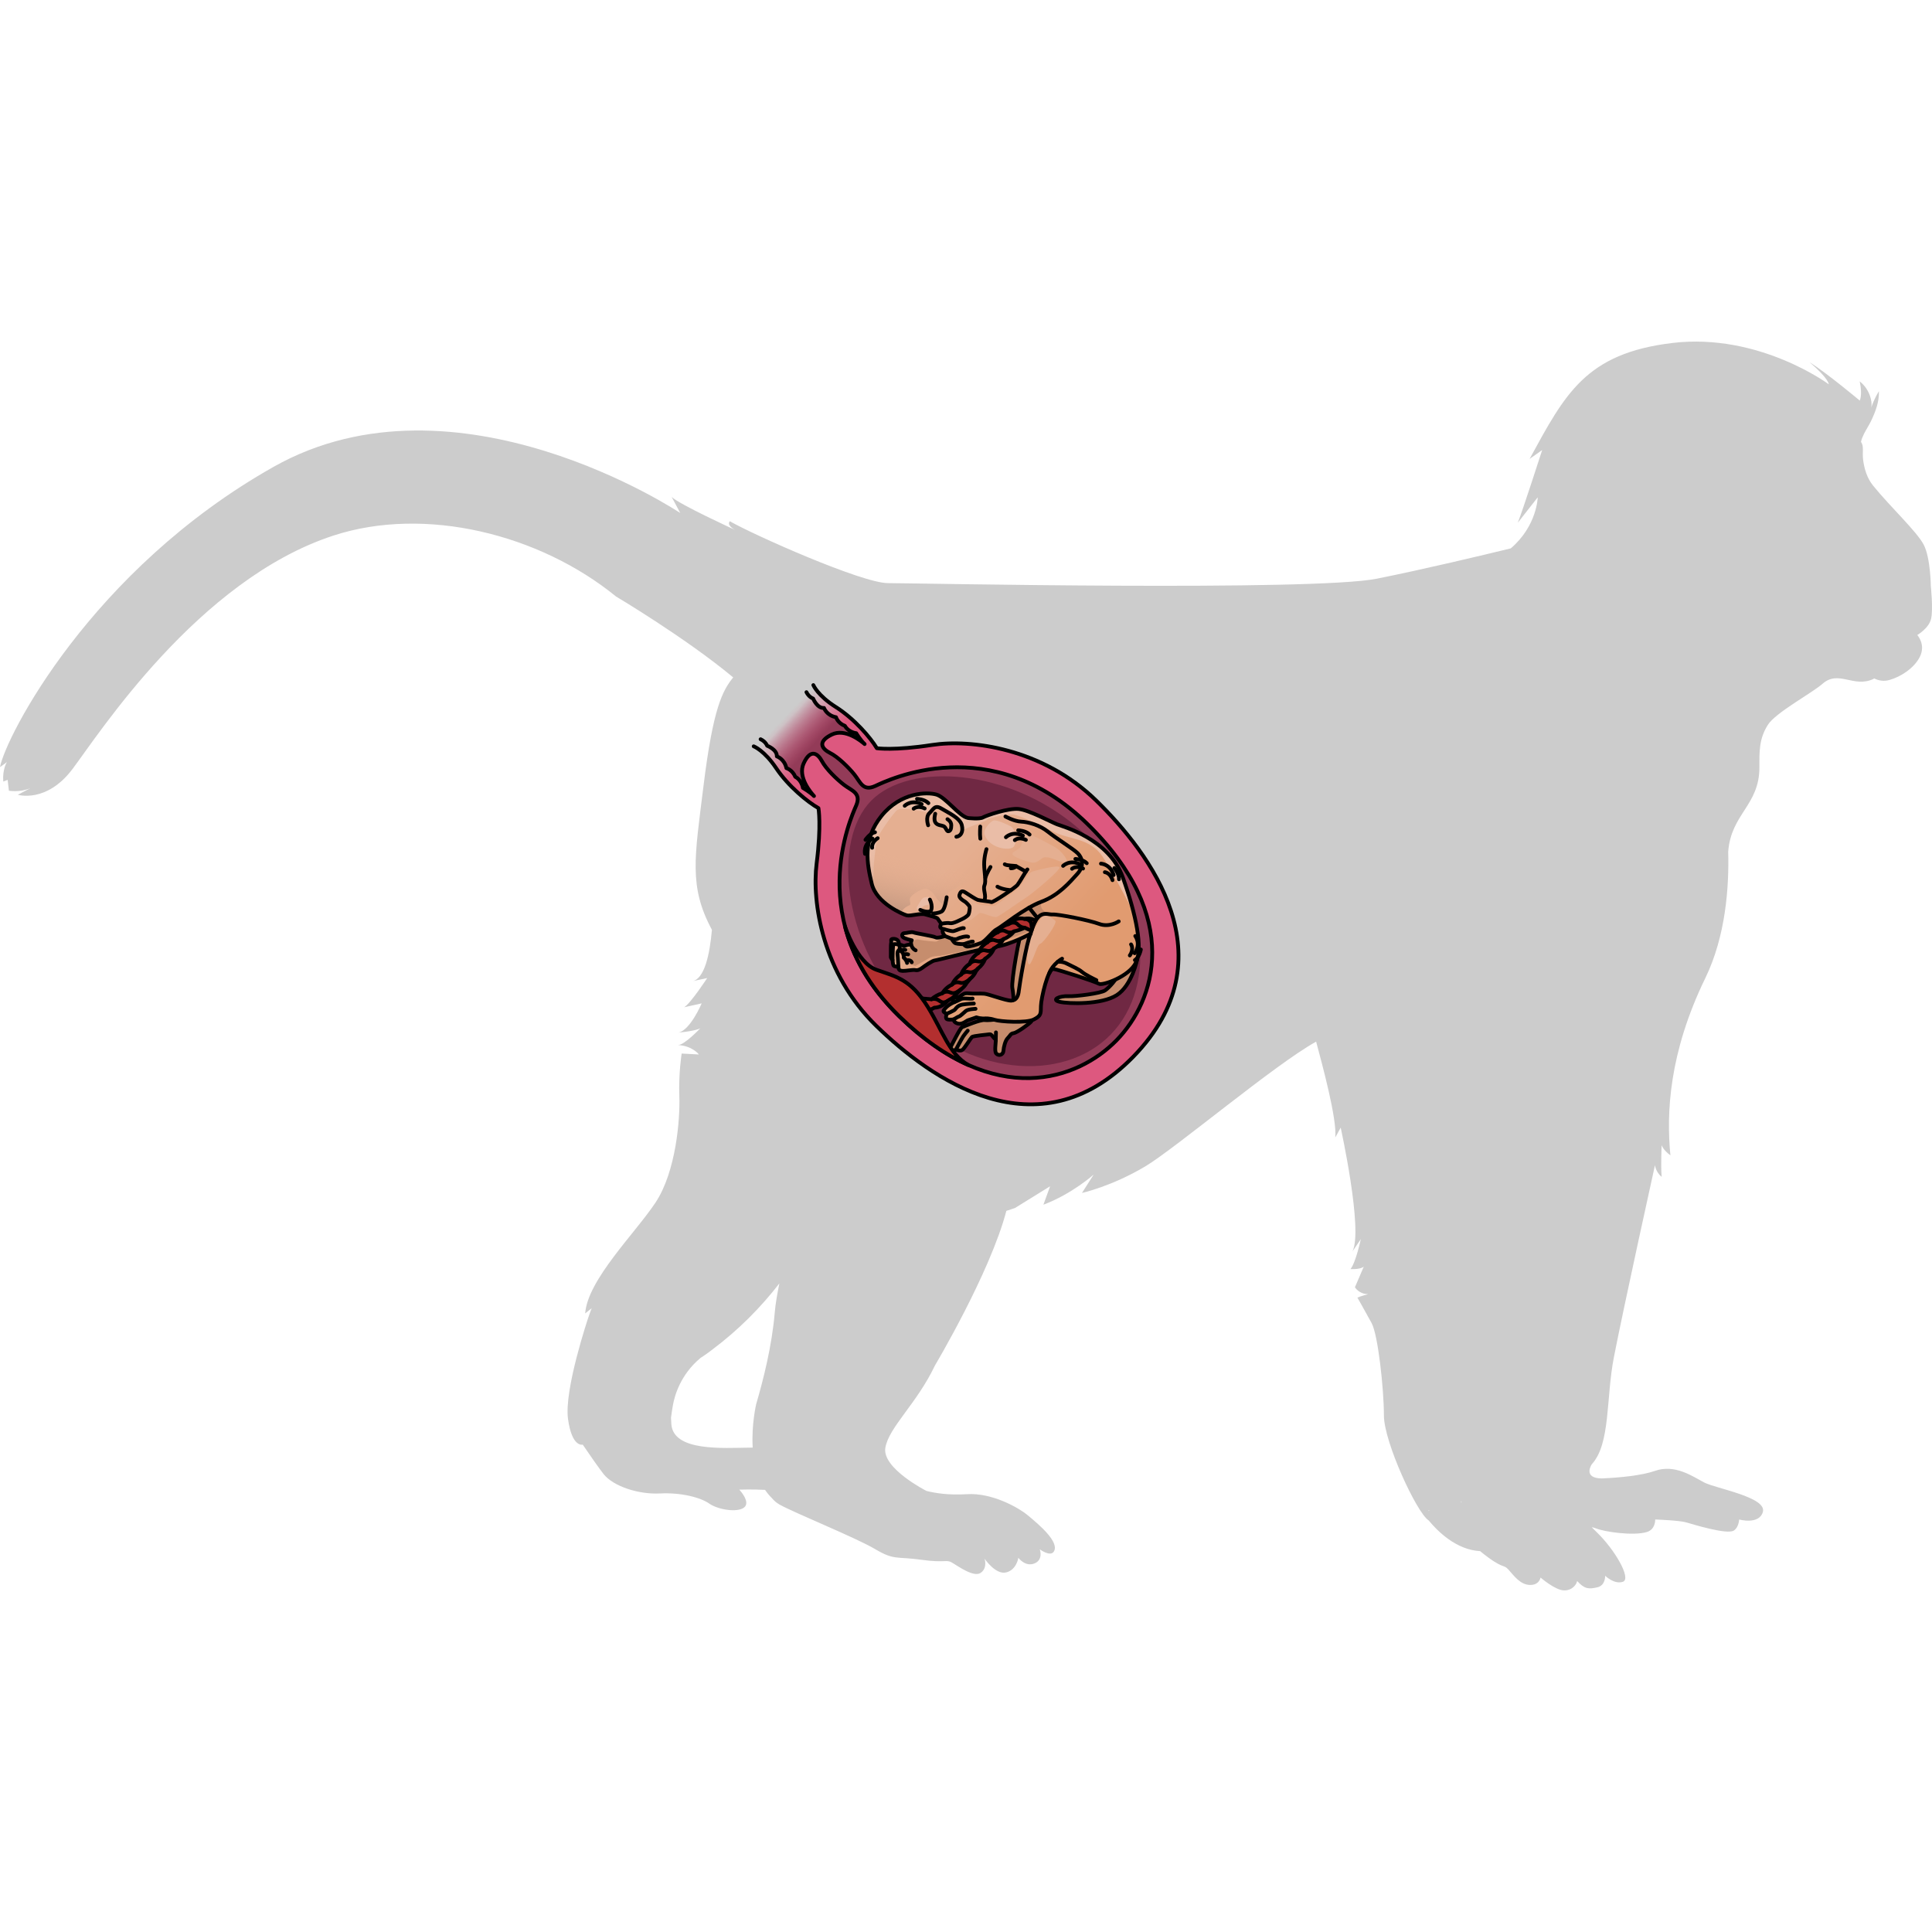 <?xml version="1.0" encoding="utf-8"?>
<!-- Created by: Science Figures, www.sciencefigures.org, Generator: Science Figures Editor -->
<svg version="1.1" id="Camada_1" xmlns="http://www.w3.org/2000/svg" xmlns:xlink="http://www.w3.org/1999/xlink" 
	 width="800px" height="800px" viewBox="0 0 509.872 329.573" enable-background="new 0 0 509.872 329.573"
	 xml:space="preserve">
<path id="changecolor" fill="#CCCCCC" d="M509.563,64.543c0,0-0.069-7.405-1.857-10.897c-1.788-3.493-8.866-10.052-13.399-15.662
	c-1.559-1.928-2.334-4.443-2.626-6.878c-0.233-1.947,0.288-3.446-0.55-4.655c0.172-0.739,0.457-1.439,0.798-2.116
	c0.568-1.122,1.275-2.189,1.821-3.307c1.191-2.438,2.218-5.186,2.113-7.942c-1.754,2.866-2.22,5.205-1.988,4.036
	c0.234-1.169-0.349-4.482-3.079-6.625c0.78,3.703,0,5.066,0,5.066s-8.576-7.21-13.253-10.134c5.067,4.289,5.099,5.847,5.099,5.847
	S464.275-2.368,441.381,0.361c-22.892,2.729-28.347,13.448-37.702,30.598c3.313-2.338,3.313-2.338,3.313-2.338
	s-5.067,15.751-6.431,19.18c5.261-6.707,5.261-6.707,5.261-6.707s-0.169,7.551-7.115,13.477c-7.353,1.793-22.904,5.513-35.334,7.999
	c-16.893,3.378-122.153,1.172-129.035,1.172s-35.516-12.755-41.726-16.327c-0.966,1.093,1.392,2.296,1.392,2.296
	s-14.927-6.849-16.745-8.715c2.266,4.24,2.266,4.24,2.266,4.24S120.499,5.822,72.204,33.051C23.911,60.28,1.474,104.365,0,112.287
	c0.568-0.356,1.832-1.323,1.832-1.323s-1.22,1.82-0.973,5.134c1.16-0.431,1.16-0.431,1.16-0.431l0.33,2.865
	c0,0,2.887,0.514,5.7-0.688c-3.344,1.75-3.344,1.75-3.344,1.75s7.537,2.318,14.402-6.757c6.865-9.076,33.068-49.97,68.909-61.651
	c24.152-7.871,54.335-0.399,74.562,16.089c0,0,18.365,10.904,30.92,21.352c-2.852,3.499-5.315,8.199-7.815,28.449
	c-2.363,19.14-3.949,26.697,2.198,38.164c-0.552,6.341-1.935,13.111-5.312,13.599c4.07-0.877,4.07-0.877,4.07-0.877
	s-4.386,6.709-6.085,7.715c4.626-1.03,4.626-1.03,4.626-1.03s-2.938,6.972-6.084,7.716c4.779-0.473,5.729-1.153,5.729-1.153
	s-4.268,4.523-5.907,4.435c3.828,0.207,5.532,2.492,5.532,2.492l-4.557-0.246c0,0-0.833,5.256-0.611,11.301
	c0.223,6.045-0.891,19.881-6.267,27.998c-5.376,8.119-17.92,20.363-18.586,29.285l1.72-1.371c0,0-0.451,1.092-0.945,2.623
	c0,0-6.353,18.868-5.307,26.561c1.047,7.692,3.89,6.814,3.891,6.813c1.979,2.908,4.279,6.224,5.529,7.8
	c2.488,3.135,9.055,5.377,14.814,5.088s10.827,1.1,13.057,2.678c2.229,1.578,7.412,2.458,9.205,1.012
	c1.793-1.445-1.289-4.699-1.289-4.699s3.527-0.121,6.807,0.065c0.515,0.769,1.108,1.489,1.78,2.152
	c0.565,0.69,1.259,1.288,2.092,1.752c3.978,2.217,20.133,8.727,25.184,11.734c5.053,3.008,5.7,1.896,12.13,2.799
	c6.429,0.902,6.58-0.158,8.142,0.749c1.561,0.907,5.72,3.985,7.578,2.708c1.857-1.275,1.021-3.729,1.021-3.729
	s2.912,4.301,5.688,3.619c2.773-0.68,3.228-3.865,3.228-3.865s1.787,2.461,4.227,1.502c2.442-0.959,1.429-3.734,1.429-3.734
	s2.84,2.119,3.745,0.526c1.438-2.532-4.004-7.077-6.802-9.415c-2.799-2.338-9.75-6.049-16.063-5.666
	c-4.933,0.298-8.357-0.254-10.769-0.847c-0.003-0.001-11.762-5.96-10.872-11.374c0.891-5.415,8.323-11.68,13.097-21.759
	c0,0,14.57-24.464,18.841-40.794c0.684-0.202,1.954-0.64,1.954-0.64l0.339-0.123l9.252-5.724l-1.77,4.866
	c7.617-2.863,13.272-7.963,13.272-7.963l-3.097,4.866c0,0,7.963-1.77,16.811-7.078c7.889-4.733,34.352-27.033,44.991-32.853
	c1.712,6.396,5.527,20.448,5.054,25.278c1.426-2.593,1.426-2.593,1.426-2.593s5.963,27.094,3.111,32.668
	c2.204-3.241,2.204-3.241,2.204-3.241s-1.297,6.093-2.723,7.907c2.723,0.13,3.5-0.648,3.5-0.648l-2.333,5.445
	c0,0,1.037,1.814,3.5,1.814c-1.944,0.519-2.853,0.908-2.853,0.908s2.074,3.629,3.76,6.74s3.24,17.371,3.24,24.371
	s8.692,25.746,11.804,27.69v-0.001c2.372,2.884,7.29,7.779,13.58,8.116c6.225,5.065,6.045,3.264,7.488,4.879
	c1.444,1.616,3.083,3.956,5.614,4.044c2.532,0.09,2.852-1.943,2.852-1.943s3.805,3.281,6.104,3.381
	c2.3,0.099,3.423-1.654,3.553-2.482c1.976,2.162,3.053,2.176,5.292,1.68c2.238-0.498,2.101-3.065,2.101-3.065
	s2.404,2.384,4.689,1.585s-2.072-8.426-6.966-13.129c-0.44-0.423-0.853-0.835-1.256-1.242c0.326,0.033,0.642,0.108,0.947,0.235
	c2.431,1.013,10.113,2.065,13.59,1.013c2.32-0.703,2.208-3.307,2.208-3.307s6.3,0.219,8.178,0.762
	c1.878,0.545,10.717,3.279,12.54,2.17c1.336-0.812,1.433-2.932,1.433-2.932s5.197,1.463,6.246-1.943
	c1.219-3.957-12.403-6.213-15.497-7.838c-3.094-1.625-7.705-4.912-13.008-3.037c-3.37,1.191-9.189,1.776-13.98,1.98
	c-5.15-0.039-2.66-3.733-2.66-3.733c4.987-5.403,3.734-17.456,5.836-28.236c2.661-13.648,10.85-50.724,10.85-50.724
	s0.136,1.764,1.764,3.119c-0.271-2.984,0-8.408,0-8.408s0.272,1.221,2.306,2.712c-1.085-11.122-0.407-26.989,9.223-46.79
	c5.385-11.073,6.282-24.05,6.028-33.343h0.001c0.765-10.028,8.261-12.227,8.235-22.286c-0.01-4.208-0.1-7.512,2.246-11.202
	c2.058-3.24,11.534-8.302,14.409-10.821c4.27-3.738,8.18,1.164,13.411-1.26c0.086-0.04,0.159-0.092,0.222-0.154
	c1.201,0.574,2.488,0.841,4.02,0.414c3.058-0.851,6.503-3.151,7.99-6.026c1.724-3.329-0.638-5.841-0.638-5.841
	s3.101-1.783,3.66-4.322C510.203,70.578,509.563,64.543,509.563,64.543z M152.588,289.329L152.588,289.329
	c0.041,0.059,0.08,0.118,0.121,0.178L152.588,289.329z M197.848,291.895c-6.862,0.057-20.112,1.112-20.671-6.176
	c-0.038-0.491-0.068-1.082-0.094-1.74c0.155-1.136,0.331-2.324,0.512-3.328c0.457-2.533,2.002-8.028,7.272-12.424
	c0.749-0.488,1.508-1.008,2.285-1.577c0.25-0.185,0.491-0.372,0.738-0.558c0.026-0.016,0.049-0.032,0.075-0.047l-0.009-0.003
	c7.082-5.314,12.855-11.202,17.727-17.489c-0.585,2.851-1.027,5.47-1.198,7.497c-0.777,9.203-3.111,18.162-4.926,24.385
	c0,0-1.272,5.354-0.916,11.454C198.378,291.891,198.111,291.893,197.848,291.895z M385.459,306.227c0,0,0.165,0.007,0.432,0.016
	l-0.352,0.093L385.459,306.227z M377.253,308.537l-0.248,0.066c0.009-0.065,0.014-0.124,0.025-0.192
	C377.1,308.453,377.179,308.495,377.253,308.537z"/>
<g>
	<g>
		
			<linearGradient id="SVGID_1_" gradientUnits="userSpaceOnUse" x1="206.351" y1="230.121" x2="215.453" y2="221.497" gradientTransform="matrix(1 0 0 -1 0 329.89)">
			<stop  offset="0.003" style="stop-color:#DD587F;stop-opacity:0"/>
			<stop  offset="1" style="stop-color:#DD587F"/>
		</linearGradient>
		<path fill="url(#SVGID_1_)" d="M299.114,188.69c25.43-26.102,4.335-53.78-9.864-67.613s-33.117-16.189-43.254-14.629
			c-10.137,1.559-14.595,0.862-14.595,0.862c-1.631-2.749-5.978-7.813-10.802-10.856s-5.952-5.798-5.952-5.798l-7.869,8.077
			l-7.869,8.077c0,0,2.784,1.055,5.952,5.798c3.168,4.743,8.343,8.957,11.134,10.516c0,0,0.813,4.438-0.481,14.612
			s1.554,29.024,15.753,42.857C245.465,194.426,273.684,214.792,299.114,188.69z"/>
		<path fill="none" stroke="#000000" stroke-linecap="round" stroke-linejoin="round" stroke-miterlimit="10" d="M198.909,106.81
			c0,0,2.784,1.055,5.952,5.798c3.168,4.743,8.343,8.957,11.134,10.516c0,0,0.813,4.438-0.481,14.612s1.554,29.024,15.753,42.857
			c14.199,13.833,42.418,34.199,67.848,8.097s4.335-53.78-9.864-67.613s-33.117-16.189-43.254-14.629
			c-10.137,1.559-14.595,0.862-14.595,0.862c-1.631-2.749-5.978-7.813-10.802-10.856s-5.952-5.798-5.952-5.798"/>
		<g>
			
				<linearGradient id="SVGID_00000010270690414327623020000011938998386755292817_" gradientUnits="userSpaceOnUse" x1="205.756" y1="230.289" x2="213.9" y2="222.624" gradientTransform="matrix(1 0 0 -1 0 329.89)">
				<stop  offset="0.155" style="stop-color:#933B58;stop-opacity:0"/>
				<stop  offset="1" style="stop-color:#933B58"/>
			</linearGradient>
			<path fill="url(#SVGID_00000010270690414327623020000011938998386755292817_)" d="M225.944,122.455
				c-1.433,3.323-14.028,30.847,11.36,55.581s47.248,16.734,57.378,6.336s17.557-32.459-7.831-57.193s-52.574-11.425-55.858-9.906
				c-3.284,1.519-3.951-1.073-5.523-3.021c-1.572-1.948-4.349-4.653-6.401-5.681s-3.553-2.906,0.429-4.856
				c3.588-1.757,7.87,1.783,8.683,2.502c-1.096-1.007-2.22-2.867-2.22-2.867c-2.183-0.323-2.978-1.93-2.978-1.93
				c-1.908-0.748-2.35-2.289-2.35-2.289c-2.467-0.46-3.173-2.442-3.173-2.442c-1.803,0.141-2.867-2.471-2.867-2.471
				c-0.939-0.406-1.465-1.082-1.764-1.696l-6.051,6.211l-6.051,6.211c0.622,0.282,1.311,0.791,1.742,1.719
				c0,0,2.639,0.996,2.545,2.802c0,0,2,0.654,2.524,3.108c0,0,1.552,0.402,2.35,2.289c0,0,1.627,0.752,2.007,2.926
				c0,0,1.889,1.076,2.924,2.145c-0.739-0.794-4.39-4.983-2.727-8.615c1.846-4.031,3.763-2.58,4.844-0.555s3.858,4.73,5.846,6.251
				C224.768,118.533,227.377,119.132,225.944,122.455z"/>
		</g>
		<g>
			<path fill="none" stroke="#000000" stroke-linecap="round" stroke-linejoin="round" stroke-miterlimit="10" d="M200.727,104.943
				c0.622,0.282,1.311,0.791,1.742,1.719c0,0,2.639,0.996,2.545,2.802c0,0,2,0.654,2.524,3.108c0,0,1.552,0.402,2.35,2.289
				c0,0,1.627,0.752,2.007,2.926c0,0,1.889,1.076,2.924,2.145c-0.739-0.794-4.39-4.983-2.727-8.615
				c1.846-4.031,3.763-2.58,4.844-0.555s3.858,4.73,5.846,6.251c1.988,1.521,4.597,2.119,3.164,5.442s-14.028,30.847,11.36,55.581
				s47.248,16.734,57.378,6.336c10.13-10.398,17.557-32.459-7.831-57.193s-52.574-11.425-55.858-9.906
				c-3.284,1.519-3.951-1.073-5.523-3.021c-1.572-1.948-4.349-4.653-6.401-5.681s-3.553-2.906,0.429-4.856
				c3.588-1.757,7.87,1.783,8.683,2.502c-1.096-1.007-2.22-2.867-2.22-2.867c-2.183-0.323-2.978-1.93-2.978-1.93
				c-1.908-0.748-2.35-2.289-2.35-2.289c-2.467-0.46-3.173-2.442-3.173-2.442c-1.803,0.141-2.867-2.471-2.867-2.471
				c-0.939-0.406-1.465-1.082-1.764-1.696"/>
		</g>
		<path fill="#702843" d="M293.135,182.865c12.723-13.059,9.906-38.579-8.601-54.469c-18.384-15.784-44.59-17.529-54.675-7.177
			s-7.657,36.503,8.601,54.469C254.828,193.775,280.412,195.925,293.135,182.865z"/>
		<g>
			<g>
				<g>
					<path fill="#C68D6D" d="M273.62,150.635c0,0-2.822,2.473-3.704,4.062c-0.881,1.589-3.097,14.157-2.743,15.921
						c0.354,1.765,0.569,6.283-0.031,7.13s-6.212,1.487-7.271,1.311s-5.4,1.627-5.964,1.875c-0.565,0.247-2.891,5.085-3.244,5.615
						s1.024,0.776,1.624,0.281c0,0,1.13,0.564,1.73,0.069s2.116-3.002,2.469-3.355s4.2-0.638,4.694-0.744s1.06,1.058,1.483,1.27
						c0.424,0.212-0.422,3.142,0.285,3.847s1.8,0.281,1.87-0.742c0.07-1.024,0.492-2.754,1.163-3.389
						c0.67-0.636,0.67-1.165,1.517-1.272c0.847-0.106,3.987-2.332,4.587-3.003s1.022-3.107,0.597-5.26
						c-0.425-2.153,6.273-14.688,6.273-14.688L273.62,150.635z"/>
					<path fill="none" stroke="#000000" stroke-linecap="round" stroke-linejoin="round" stroke-miterlimit="10" d="M273.62,150.635
						c0,0-2.822,2.473-3.704,4.062c-0.881,1.589-3.097,14.157-2.743,15.921c0.354,1.765,0.569,6.283-0.031,7.13
						s-6.212,1.487-7.271,1.311s-5.4,1.627-5.964,1.875c-0.565,0.247-2.891,5.085-3.244,5.615s1.024,0.776,1.624,0.281
						c0,0,1.13,0.564,1.73,0.069s2.116-3.002,2.469-3.355s4.2-0.638,4.694-0.744s1.06,1.058,1.483,1.27
						c0.424,0.212-0.422,3.142,0.285,3.847s1.8,0.281,1.87-0.742c0.07-1.024,0.492-2.754,1.163-3.389
						c0.67-0.636,0.67-1.165,1.517-1.272c0.847-0.106,3.987-2.332,4.587-3.003s1.022-3.107,0.597-5.26
						c-0.425-2.153,6.273-14.688,6.273-14.688L273.62,150.635z"/>
					<path fill="none" stroke="#000000" stroke-linecap="round" stroke-linejoin="round" stroke-miterlimit="10" d="
						M255.391,181.851c0,0-0.847,0.989-1.234,1.589s-1.869,3.39-1.869,3.39"/>
					
						<line fill="none" stroke="#000000" stroke-linecap="round" stroke-linejoin="round" stroke-miterlimit="10" x1="262.786" y1="184.432" x2="262.839" y2="182.305"/>
				</g>
				<path fill="#C68D6D" stroke="#000000" stroke-linecap="round" stroke-linejoin="round" stroke-miterlimit="10" d="
					M300.098,163.082c0,0-1.368,6.838-5.385,9.395s-12.687,2.303-15.046,1.768c-2.359-0.535-0.069-1.625,2.36-1.492
					c1.734,0.095,8.474-0.729,9.621-1.532c1.146-0.804,3.076-2.924,3.627-4.609C295.824,164.927,300.098,163.082,300.098,163.082z"
					/>
				<g>
					
						<linearGradient id="SVGID_00000109724068025365902360000002829312569226349211_" gradientUnits="userSpaceOnUse" x1="4601.243" y1="1783.842" x2="4616.339" y2="1750.463" gradientTransform="matrix(-0.311 0.951 -0.951 -0.311 3375.989 -3681.26)">
						<stop  offset="6.447209e-04" style="stop-color:#E5AF91"/>
						<stop  offset="0.997" style="stop-color:#E19B70"/>
					</linearGradient>
					<path fill="url(#SVGID_00000109724068025365902360000002829312569226349211_)" d="M255.453,125.727
						c0,0,3.072,0.365,3.973-0.161s6.645-2.479,9.388-2.221c2.742,0.258,8.544,3.43,10.165,4.051s13.699,3.838,17.323,13.957
						c3.623,10.119,5.291,18.688,3.505,22.481c-1.786,3.793-8.953,6.193-9.778,5.649c-0.825-0.543-10.636-3.726-12.031-3.92
						c-1.396-0.194-3.24,7.683-3.282,9.767c-0.042,2.083,0.07,2.576-1.897,3.574s-8.849,0.574-10.332,0.089
						c-1.483-0.484-2.524-0.369-2.524-0.369s-1.041,0.116-2.277-0.288c0,0-1.883,0.673-2.242,0.773s-1.481,1.203-2.677,0.866
						s-1.053-1.106-1.053-1.106s-1.095,0.186-1.734-0.022s-0.123-1.455-0.123-1.455s-0.902-0.403-0.855-0.714
						s0.68-1.083,1.446-1.595s1.451-0.777,1.451-0.777s-0.722-0.454-0.43-0.848s1.144-0.17,1.909-0.682
						c0.766-0.512,1.058-0.906,2.318-0.766c1.26,0.14,2.943-0.018,4.105,0.09c1.162,0.108,5.702,1.863,7.076,1.822
						s1.873-1.238,2.012-2.661c0.139-1.424,2.017-12.833,3.1-14.982c0,0-5.298,2.893-9.285,3.44s-15.302,3.542-15.972,3.595
						s-2.641,1.422-3.292,1.917c-0.651,0.494-1.287,0.776-1.893,0.633s-2.533,0.26-3.335,0.216
						c-0.802-0.044-1.064-0.239-1.118-1.073c0,0-1.129-0.042-1.294-0.368s-0.238-1.438-0.238-1.438s-0.527-0.553-0.479-0.864
						c0.047-0.311-0.035-3.058,0.093-3.615s-0.219-0.996,0.353-1.081c0.572-0.085,1.783,0.038,1.709,1.429
						c0,0,1.048,0.288,1.376,0.45c0,0,1.158-0.547,1.846-0.322c0,0-0.135-0.751,0.173-1.195c0,0-1.785-0.365-2.294-0.804
						s-0.186-1.095,0.353-1.081c0.54,0.013,1.829-0.436,2.403-0.194s5.288,0.966,5.78,1.29c0.493,0.324,2.5-0.326,2.5-0.326
						s-0.544-0.667-0.612-1.125c-0.068-0.457,0.339-0.705,0.339-0.705s-1.031-0.174-0.985-0.648c0.046-0.475,0.306-0.77,0.306-0.77
						s-0.758-1.009-0.924-1.335c-0.165-0.326-2.032-0.773-3.327-1.141c-1.294-0.368-3.922,0.514-4.872,0.258
						c-0.95-0.256-7.999-3.158-9.24-8.351s-2.506-11.645,2.591-17.922c5.098-6.277,12.015-6.302,14.456-5.614
						C249.548,120.224,253.179,125.294,255.453,125.727z"/>
					<path fill="#C68D6D" d="M249.374,156.89l1.775,0.688c0,0,0.484,1.042,1.07,1.233c0.586,0.191,2.109,0.218,2.109,0.218
						s0.429,0.67,1.031,0.631s2.264-0.439,3.554-0.96c1.29-0.521,3.01-3.082,4.193-3.638c1.183-0.556,7.175-5.551,11.734-7.243
						c0,0-1.091,2.65,2.907,3.365c0,0-2.504-0.579-3.459,0.314c-1.466,1.372-2.118,3.935-2.118,3.935s-8.659,3.278-10.576,3.763
						c-1.916,0.484-12.973,2.887-13.446,2.917c-0.473,0.031-1.92-0.072-3.084,0.658c-1.164,0.73-3.521,1.996-3.521,1.996
						s-1.923-0.628-2.87-0.845l-1.379-3.257l-0.037-0.907c0,0,1.018,0.226,1.371,0.392l2.06-0.241c0,0,0.077-2.414,1.652-2.102
						c1.575,0.311,4.524,0.614,4.814,0.506C247.446,158.204,249.374,156.89,249.374,156.89z"/>
					<path fill="#EABDA7" d="M230.06,143.072c-1.241-5.193-2.506-11.645,2.591-17.922c5.098-6.277,12.015-6.302,14.456-5.614
						c2.441,0.689,6.072,5.758,8.346,6.192c0,0,3.072,0.365,3.973-0.161s6.645-2.479,9.388-2.221
						c2.742,0.258,8.544,3.43,10.165,4.051c1.621,0.621,13.699,3.838,17.323,13.957c1.177,3.288,2.144,6.408,2.857,9.258
						c-2.628-5.027-6.213-11.724-8.16-14.671c-3.315-5.017-9.006-4.545-12.872-6.537c-3.866-1.992-8.829-4.196-10.32-4.537
						c-1.491-0.342-7.134,0.875-7.263,1.27s-4.02,1.601-5.592,2.399c-1.572,0.798-9.663-4.097-9.663-4.097s-7.411-2.064-8.761-0.611
						c-1.349,1.453-4.867,6.424-5.123,7.652c-0.255,1.228-0.923,6.838-0.829,7.889c0.046,0.515-0.153,2.422-0.367,4.232
						C230.154,143.425,230.103,143.25,230.06,143.072z"/>
					
						<linearGradient id="SVGID_00000075848799737897313870000002156331578522409651_" gradientUnits="userSpaceOnUse" x1="4600.82" y1="1791.701" x2="4620.626" y2="1789.9" gradientTransform="matrix(-0.311 0.951 -0.951 -0.311 3375.989 -3681.26)">
						<stop  offset="6.447209e-04" style="stop-color:#E5AF91;stop-opacity:0"/>
						<stop  offset="1" style="stop-color:#A58371"/>
					</linearGradient>
					<path fill="url(#SVGID_00000075848799737897313870000002156331578522409651_)" d="M249.072,148.76c0,0-1.628-1.26-1.983-1.959
						s-1.547-2.4-2.861-2.392c-1.314,0.008-3.407,1.509-3.929,2.213s0.274,1.838-0.25,2.104c-0.46,0.233-1.793,0.742-2.225,2.104
						c-2.406-1.119-6.808-3.758-7.764-7.759c-1.241-5.193-2.506-11.645,2.591-17.922c5.098-6.277,12.015-6.302,14.456-5.614
						c2.441,0.689,6.072,5.758,8.346,6.192c0,0,0.123,0.014,0.322,0.033c0.103,1.037,0.155,2.196,0.227,2.679
						c0.137,0.919,2.221,5.243,2.097,6.514c-0.124,1.271,0.598,4.858-0.229,5.608c-0.828,0.75-4.974,3.183-5.409,3.624
						s-1.311,0.446-1.921,0.975C249.93,145.689,249.072,148.76,249.072,148.76z"/>
					<path fill="#EABDA7" d="M241.976,149.251c0,0,1.163-2.13,1.6-2.395c0.437-0.266,1.507-0.325,1.507-0.325
						s0.343,1.629,0.257,1.893s-1.016,0.252-1.436,0.465C243.483,149.101,241.721,150.743,241.976,149.251z"/>
					<path fill="#EABDA7" d="M259.853,130.163c-0.489-1.417,1.5-3.484,2.312-3.76s3.399,0.93,4.488,1.466
						c1.089,0.536,2.072,3.198,0.982,5.288C266.911,134.546,261.152,133.929,259.853,130.163z"/>
					<path fill="#E5AF91" d="M269.481,133.038c1.156-2.715-0.894-4.176,0.983-3.562c1.877,0.613,6.398,3.084,8.005,3.97
						s3.905,3.805,2.821,4.083s-4.846-2.306-6.305-1.157s-2.046,1.391-3.551,0.917C263.736,134.864,268.705,134.861,269.481,133.038
						z"/>
					<path fill="#E5AF91" d="M270.815,141.501c0,0,0.804-1.383,1.721-1.671c0.917-0.288,6.702-1.806,7.059-1.102
						s-6.92,6.789-8.855,8.037c-1.936,1.248-7.002,4.882-7.778,5.099s-3.823-1.249-4.352-1.069s-1.862,1.742-2.885,1.996
						c-1.023,0.253-3.596,1.293-4.619,1.547c-1.023,0.253-2.659-0.617-1.524-0.733c1.135-0.115,3.204-0.525,4.387-1.233
						c1.183-0.708,2.134-1.519,1.929-3.199s-2.202-2.175-1.661-2.979s2.98,2.031,3.617,2.24c0.637,0.208,4.244,0.681,4.807,0.395
						c0.564-0.286,3.869-2.849,5.276-3.918C269.345,143.841,270.394,142.068,270.815,141.501z"/>
					<path fill="#E5AF91" d="M275.239,151.646c0.635-0.777,2.679,0.613,3.272,1.2c0.594,0.587-3.073,5.801-3.937,6.042
						c-0.864,0.241-1.436,3.195-2.605,5.169C270.8,166.03,270.005,158.05,275.239,151.646z"/>
					<path fill="none" stroke="#000000" stroke-linecap="round" stroke-linejoin="round" stroke-miterlimit="10" d="
						M255.453,125.727c0,0,3.072,0.365,3.973-0.161s6.645-2.479,9.388-2.221c2.742,0.258,8.544,3.43,10.165,4.051
						s13.699,3.838,17.323,13.957c3.623,10.119,5.291,18.688,3.505,22.481c-1.786,3.793-8.953,6.193-9.778,5.649
						c-0.825-0.543-10.636-3.726-12.031-3.92c-1.396-0.194-3.24,7.683-3.282,9.767c-0.042,2.083,0.07,2.576-1.897,3.574
						s-8.849,0.574-10.332,0.089c-1.483-0.484-2.524-0.369-2.524-0.369s-1.041,0.116-2.277-0.288c0,0-1.883,0.673-2.242,0.773
						s-1.481,1.203-2.677,0.866s-1.053-1.106-1.053-1.106s-1.095,0.186-1.734-0.022s-0.123-1.455-0.123-1.455
						s-0.902-0.403-0.855-0.714s0.68-1.083,1.446-1.595s1.451-0.777,1.451-0.777s-0.722-0.454-0.43-0.848s1.144-0.17,1.909-0.682
						c0.766-0.512,1.058-0.906,2.318-0.766c1.26,0.14,2.943-0.018,4.105,0.09c1.162,0.108,5.702,1.863,7.076,1.822
						s1.873-1.238,2.012-2.661c0.139-1.424,2.017-12.833,3.1-14.982c0,0-5.298,2.893-9.285,3.44s-15.302,3.542-15.972,3.595
						s-2.641,1.422-3.292,1.917c-0.651,0.494-1.287,0.776-1.893,0.633s-2.533,0.26-3.335,0.216
						c-0.802-0.044-1.064-0.239-1.118-1.073c0,0-1.129-0.042-1.294-0.368s-0.238-1.438-0.238-1.438s-0.527-0.553-0.479-0.864
						c0.047-0.311-0.035-3.058,0.093-3.615s-0.219-0.996,0.353-1.081c0.572-0.085,1.783,0.038,1.709,1.429
						c0,0,1.048,0.288,1.376,0.45c0,0,1.158-0.547,1.846-0.322c0,0-0.135-0.751,0.173-1.195c0,0-1.785-0.365-2.294-0.804
						s-0.186-1.095,0.353-1.081c0.54,0.013,1.829-0.436,2.403-0.194s5.288,0.966,5.78,1.29c0.493,0.324,2.5-0.326,2.5-0.326
						s-0.544-0.667-0.612-1.125c-0.068-0.457,0.339-0.705,0.339-0.705s-1.031-0.174-0.985-0.648c0.046-0.475,0.306-0.77,0.306-0.77
						s-0.758-1.009-0.924-1.335c-0.165-0.326-2.032-0.773-3.327-1.141c-1.294-0.368-3.922,0.514-4.872,0.258
						c-0.95-0.256-7.999-3.158-9.24-8.351s-2.506-11.645,2.591-17.922c5.098-6.277,12.015-6.302,14.456-5.614
						C249.548,120.224,253.179,125.294,255.453,125.727z"/>
					<path fill="#E5AF91" stroke="#000000" stroke-linecap="round" stroke-linejoin="round" stroke-miterlimit="10" d="
						M244.948,127.644c0,0-0.765-2.154,0.341-3.207s1.393-2.265,3.165-1.196c1.773,1.069,4.904,2.473,5.374,4.367
						c0.469,1.894-0.359,2.929-1.437,3.067"/>
					<path fill="none" stroke="#000000" stroke-linecap="round" stroke-linejoin="round" stroke-miterlimit="10" d="
						M246.811,124.607c0,0-0.481,1.638,0.096,2.371s1.426,0.629,2.099,0.903c0.672,0.274,0.777,1.451,1.3,1.35
						c0.523-0.101,0.732-0.577,0.743-1.607s-1.007-1.58-1.007-1.58"/>
					<path fill="none" stroke="#000000" stroke-linecap="round" stroke-linejoin="round" stroke-miterlimit="10" d="M249.837,146.65
						c0,0-0.406,3.24-1.335,3.753c-0.929,0.512-2.237,0.52-2.237,0.52"/>
					<path fill="none" stroke="#000000" stroke-linecap="round" stroke-linejoin="round" stroke-miterlimit="10" d="
						M245.392,147.265c0,0,1.208,2.299-0.159,3.484"/>
					<path fill="none" stroke="#000000" stroke-linecap="round" stroke-linejoin="round" stroke-miterlimit="10" d="
						M245.574,150.371c0,0-1.044,0.366-2.701-0.393"/>
					<path fill="none" stroke="#000000" stroke-linecap="round" stroke-linejoin="round" stroke-miterlimit="10" d="M265.339,125.33
						c0,0,2.292,1.279,4.152,1.357c1.86,0.077,4.893,0.892,7.082,2.668c2.189,1.776,6.757,4.564,7.862,5.691
						s1.896,3.212-0.127,5.438s-4.908,5.644-9.467,7.336c-4.559,1.692-10.551,6.687-11.734,7.243s-2.904,3.117-4.193,3.638
						c-1.29,0.521-2.952,0.921-3.554,0.96s-1.031-0.631-1.031-0.631s-1.523-0.026-2.109-0.218c-0.586-0.191-1.07-1.233-1.07-1.233
						l-1.775-0.688"/>
					<path fill="none" stroke="#000000" stroke-linecap="round" stroke-linejoin="round" stroke-miterlimit="10" d="M249.102,155.06
						c0,0,1.912,0.588,2.461,0.531c0.549-0.056,2.385-0.988,2.794-0.796"/>
					<path fill="none" stroke="#000000" stroke-linecap="round" stroke-linejoin="round" stroke-miterlimit="10" d="M251.15,157.577
						c0,0,1.011,0.33,1.523,0.026s2.386-0.811,2.83-0.548"/>
					<path fill="none" stroke="#000000" stroke-linecap="round" stroke-linejoin="round" stroke-miterlimit="10" d="
						M254.329,159.028c0,0,2.015-0.756,2.405-0.687"/>
					<path fill="none" stroke="#000000" stroke-linecap="round" stroke-linejoin="round" stroke-miterlimit="10" d="
						M248.423,153.641c0,0,1.409-0.324,2.295-0.152s2.775-0.92,3.252-1.117c0.477-0.198,1.447-0.823,1.64-1.232
						s0.362-1.649,0.289-1.968s-0.874-1.111-1.159-1.321s-1.812-0.946-1.516-1.851c0.296-0.905,0.63-1.208,1.555-0.611
						c0.925,0.597,2.72,1.773,3.253,1.947s3.173,0.388,3.581,0.581c0.408,0.192,6.3-3.775,6.898-4.522
						c0.598-0.747,2.315-3.839,2.632-4.089"/>
					<path fill="none" stroke="#000000" stroke-linecap="round" stroke-linejoin="round" stroke-miterlimit="10" d="
						M270.721,139.874c0,0-2.133-1.227-2.541-1.419s-2.445-0.092-3.014-0.513"/>
					<path fill="none" stroke="#000000" stroke-linecap="round" stroke-linejoin="round" stroke-miterlimit="10" d="M268.18,138.454
						c0,0-0.546,0.588-1.414,0.54"/>
					<path fill="none" stroke="#000000" stroke-linecap="round" stroke-linejoin="round" stroke-miterlimit="10" d="M260.342,133.95
						c0,0-0.644,1.97-0.613,4.042s0.558,4.424,0.086,5.508c-0.472,1.083,0.619,2.795-0.082,4.039"/>
					<path fill="none" stroke="#000000" stroke-linecap="round" stroke-linejoin="round" stroke-miterlimit="10" d="
						M261.398,138.654c0,0-1.017,1.671-1.329,2.806"/>
					<path fill="none" stroke="#000000" stroke-linecap="round" stroke-linejoin="round" stroke-miterlimit="10" d="
						M258.695,127.991c0,0-0.148,1.896,0.019,3.188"/>
					<path fill="none" stroke="#000000" stroke-linecap="round" stroke-linejoin="round" stroke-miterlimit="10" d="M295.24,153.011
						c0,0-2.434,1.679-5.168,0.668c-2.733-1.011-10.819-2.592-12.324-2.495c-1.505,0.098-3.978-1.719-5.761,5.096"/>
					<path fill="none" stroke="#000000" stroke-linecap="round" stroke-linejoin="round" stroke-miterlimit="10" d="
						M280.298,162.858c0,0-2.42,1.31-3.37,3.808"/>
					<path fill="none" stroke="#000000" stroke-linecap="round" stroke-linejoin="round" stroke-miterlimit="10" d="
						M279.142,163.678c0,0,1.178-0.164,2.386,0.466c1.208,0.63,3.126,1.434,3.998,2.19c0.872,0.756,3.057,1.824,3.821,2.191"/>
					
						<line fill="none" stroke="#000000" stroke-linecap="round" stroke-linejoin="round" stroke-miterlimit="10" x1="273.787" y1="152.129" x2="271.591" y2="149.39"/>
					<path fill="none" stroke="#000000" stroke-linecap="round" stroke-linejoin="round" stroke-miterlimit="10" d="
						M266.778,144.776c0,0-2.157-0.12-3.543-0.926"/>
					<path fill="none" stroke="#000000" stroke-linecap="round" stroke-linejoin="round" stroke-miterlimit="10" d="
						M237.092,165.009c0,0-0.136-2.76-0.209-3.078s-0.017-1.391,0.413-1.265s1.354,0.546,1.202,1.91c0,0,0.943,0.779,0.876,1.406"/>
					<path fill="none" stroke="#000000" stroke-linecap="round" stroke-linejoin="round" stroke-miterlimit="10" d="
						M239.155,163.307c0,0,1.168-0.281,1.466,0.479"/>
					<path fill="none" stroke="#000000" stroke-linecap="round" stroke-linejoin="round" stroke-miterlimit="10" d="
						M235.561,163.203c0,0,0.036-3.106,0.122-3.55c0.086-0.443-0.095-0.709,0.73-0.645c0.824,0.064,1.297,0.394,0.884,1.658
						c0,0,1.058-0.258,1.62-0.133"/>
					<path fill="none" stroke="#000000" stroke-linecap="round" stroke-linejoin="round" stroke-miterlimit="10" d="
						M238.475,161.883c0,0,0.463-0.4,1.197-0.16"/>
					<path fill="none" stroke="#000000" stroke-linecap="round" stroke-linejoin="round" stroke-miterlimit="10" d="M240.459,159.2
						c0,0,0.254,1.012,1.188,1.447"/>
					<path fill="none" stroke="#000000" stroke-linecap="round" stroke-linejoin="round" stroke-miterlimit="10" d="
						M251.713,178.871c0,0,1.027-0.677,1.386-0.777c0.359-0.1,1.186-0.918,1.781-1.431s2.574-0.574,2.574-0.574"/>
					<path fill="none" stroke="#000000" stroke-linecap="round" stroke-linejoin="round" stroke-miterlimit="10" d="
						M249.856,177.394c0,0,2.007-0.846,2.218-1.158c0.211-0.312,0.73-1.067,1.939-1.271c1.209-0.203,2.992-0.274,2.992-0.274"/>
					<path fill="none" stroke="#000000" stroke-linecap="round" stroke-linejoin="round" stroke-miterlimit="10" d="
						M251.898,174.307c0,0,0.881-0.344,1.631-0.752s2.21-0.04,3.148-0.168"/>
				</g>
				<g>
					<path fill="#B32F2F" stroke="#000000" stroke-linecap="round" stroke-linejoin="round" stroke-miterlimit="10" d="
						M270.438,154.684c0.652,0.308,1.173,0.54,1.782,0.775c0.345-1.145,0.712-2.003,1.09-2.64c-0.006-0.004-0.01-0.008-0.016-0.012
						c-0.174-0.103-0.366-0.186-0.554-0.268c-0.753-0.336-1.623-0.367-2.356-0.178l-0.011-0.002
						c-1.441-0.432-3.065,0.189-3.884,1.144c-0.125,0.073-0.247,0.154-0.373,0.232c-0.547,0.167-1.08,0.405-1.563,0.721
						c-0.512,0.403-0.939,0.909-1.279,1.458l-0.008,0.006c-0.624,0.228-1.155,0.606-1.598,1.063
						c-0.443,0.455-0.844,0.967-1.09,1.559l-0.006,0.008c-1.098,0.624-1.986,1.621-2.397,2.814l-0.007,0.008
						c-1.079,0.665-1.863,1.676-2.265,2.86l-0.007,0.008c-1.058,0.651-1.819,1.666-2.259,2.797l-0.006,0.009
						c-1.055,0.619-1.85,1.543-2.362,2.634l-0.005,0.007c-1.098,0.521-1.966,1.31-2.595,2.3l-0.008,0.005
						c-1.143,0.34-2.052,0.898-2.836,1.572l-0.008,0.002c-0.264-0.039-0.519-0.024-0.736-0.07c-0.109-0.016-0.219-0.012-0.324-0.016
						c-0.095-0.022-0.189-0.036-0.281-0.04c-0.203,0.023-0.34-0.064-0.54-0.032c-0.173-0.046-0.362-0.038-0.605-0.079l-0.162,0.226
						c-0.002,0-0.005-0.002-0.007-0.004l0.163-0.227c-0.28-0.442-3.225-0.056-3.225-0.056c0.376,1.051,1.193,1.666,1.891,1.923
						l0.048-0.068c0.003,0.004,0.006,0.006,0.01,0.009L242,175.199c0.252,0.299,0.629,0.578,1.007,0.806
						c0.406,0.157,0.857,0.364,1.285,0.359c0.22,0.015,0.438,0.018,0.652,0.013c0.204-0.026,0.402-0.072,0.595-0.122
						c0.401-0.082,0.722-0.276,1.031-0.467l0.011-0.002c1.361-0.031,2.556-0.719,3.314-1.658c0.212-0.139,0.422-0.283,0.63-0.434
						c0.824-0.369,1.524-0.964,2.027-1.691c0.367-0.346,0.723-0.704,1.076-1.074c0.605-0.433,1.104-0.998,1.466-1.643
						c0.309-0.365,0.612-0.739,0.912-1.11c0.684-0.537,1.209-1.237,1.562-2.024c0.18-0.24,0.358-0.479,0.534-0.716
						c0.859-0.652,1.518-1.535,1.883-2.544c0.01-0.012,0.02-0.027,0.03-0.04c1.035-0.661,1.847-1.565,2.297-2.703l0.009-0.005
						c0.532-0.294,1.036-0.616,1.444-1.04c0.206-0.208,0.396-0.434,0.566-0.679c0.173-0.241,0.349-0.468,0.495-0.727l0.006-0.006
						c0.569-0.201,1.069-0.5,1.52-0.858c0.476-0.307,0.89-0.699,1.245-1.178l0.008-0.006c1.171-0.267,1.928-0.554,2.827-0.964
						L270.438,154.684z"/>
					<path fill="none" stroke="#000000" stroke-linecap="round" stroke-linejoin="round" stroke-miterlimit="10" d="
						M245.825,173.563c0.107-0.032,0.43-0.097,0.614-0.097c0.376,0.018,0.874,0.047,1.426,0.467c0.535,0.396,1.001,0.552,1.427,0.43
						c0.414-0.126,0.602-0.236,0.602-0.236"/>
					<path fill="none" stroke="#000000" stroke-linecap="round" stroke-linejoin="round" stroke-miterlimit="10" d="
						M253.628,170.928c0,0-0.914,0.667-1.3,0.844c-0.382,0.182-0.934,0.277-1.54-0.004c-0.616-0.29-1.132-0.219-1.511-0.099
						s-0.608,0.317-0.608,0.317"/>
					<path fill="none" stroke="#000000" stroke-linecap="round" stroke-linejoin="round" stroke-miterlimit="10" d="M251.269,169.68
						c0,0,0.82-0.919,2.083-0.492c1.267,0.435,2.653-1.013,2.653-1.013"/>
					<path fill="none" stroke="#000000" stroke-linecap="round" stroke-linejoin="round" stroke-miterlimit="10" d="
						M253.637,167.038c0,0,0.196-0.248,0.55-0.448c0.353-0.207,0.859-0.378,1.501-0.194c1.29,0.366,2.413-0.961,2.413-0.961"/>
					<path fill="none" stroke="#000000" stroke-linecap="round" stroke-linejoin="round" stroke-miterlimit="10" d="
						M255.903,164.232c0,0,0.752-1.051,2.043-0.693c1.288,0.349,2.038-0.648,2.038-0.648"/>
					<path fill="none" stroke="#000000" stroke-linecap="round" stroke-linejoin="round" stroke-miterlimit="10" d="
						M258.175,161.364c0,0,0.195-0.262,0.551-0.478c0.351-0.216,0.874-0.377,1.518-0.171c1.286,0.41,2.067-0.566,2.067-0.566"/>
					<path fill="none" stroke="#000000" stroke-linecap="round" stroke-linejoin="round" stroke-miterlimit="10" d="
						M260.578,158.542c0,0,0.203-0.26,0.595-0.444c0.386-0.185,0.922-0.308,1.542-0.054c0.623,0.254,1.132,0.148,1.501-0.007
						c0.382-0.133,0.607-0.339,0.607-0.339"/>
					<path fill="none" stroke="#000000" stroke-linecap="round" stroke-linejoin="round" stroke-miterlimit="10" d="
						M263.275,155.914c0,0,1.016-0.931,2.175-0.271c0.596,0.348,1.129,0.355,1.515,0.271c0.386-0.083,0.63-0.258,0.63-0.258"/>
					<path fill="none" stroke="#000000" stroke-linecap="round" stroke-linejoin="round" stroke-miterlimit="10" d="
						M266.116,153.734c0,0,0.316-0.139,0.439-0.2c0.131-0.058,0.28-0.146,0.521-0.18c0.476-0.057,1.053-0.04,1.527,0.476
						c0.932,0.963,1.802,0.814,1.826,0.856"/>
					<path fill="none" stroke="#000000" stroke-linecap="round" stroke-linejoin="round" stroke-miterlimit="10" d="
						M270.384,152.361c0,0,0.418-0.005,0.881,0.189c0.459,0.239,0.933,0.652,0.947,1.345c0.014,0.339,0.082,0.59,0.157,0.822"/>
				</g>
			</g>
			<g>
				<path fill="none" stroke="#000000" stroke-linecap="round" stroke-linejoin="round" stroke-miterlimit="10" d="M267.823,131.567
					c0,0,1.038-0.963,2.914-0.061"/>
				<path fill="none" stroke="#000000" stroke-linecap="round" stroke-linejoin="round" stroke-miterlimit="10" d="M268.709,128.973
					c0,0,2.041,0.085,3.004,1.123"/>
				<path fill="none" stroke="#000000" stroke-linecap="round" stroke-linejoin="round" stroke-miterlimit="10" d="M265.47,130.798
					c0,0,1.729-1.75,4.478-0.418"/>
			</g>
			<g>
				<path fill="none" stroke="#000000" stroke-linecap="round" stroke-linejoin="round" stroke-miterlimit="10" d="M282.916,139.129
					c0,0,1.038-0.963,2.914-0.061"/>
				<path fill="none" stroke="#000000" stroke-linecap="round" stroke-linejoin="round" stroke-miterlimit="10" d="M283.801,136.535
					c0,0,2.041,0.085,3.004,1.123"/>
				<path fill="none" stroke="#000000" stroke-linecap="round" stroke-linejoin="round" stroke-miterlimit="10" d="M280.562,138.36
					c0,0,1.729-1.75,4.478-0.418"/>
			</g>
			<g>
				<path fill="none" stroke="#000000" stroke-linecap="round" stroke-linejoin="round" stroke-miterlimit="10" d="M241.116,123.271
					c0,0,1.038-0.963,2.914-0.061"/>
				<path fill="none" stroke="#000000" stroke-linecap="round" stroke-linejoin="round" stroke-miterlimit="10" d="M242.001,120.677
					c0,0,2.041,0.085,3.004,1.123"/>
				<path fill="none" stroke="#000000" stroke-linecap="round" stroke-linejoin="round" stroke-miterlimit="10" d="M238.763,122.502
					c0,0,1.729-1.75,4.478-0.418"/>
			</g>
			<g>
				<path fill="none" stroke="#000000" stroke-linecap="round" stroke-linejoin="round" stroke-miterlimit="10" d="M230.167,133.582
					c0,0-0.286-1.387,1.457-2.524"/>
				<path fill="none" stroke="#000000" stroke-linecap="round" stroke-linejoin="round" stroke-miterlimit="10" d="M228.407,131.48
					c0,0,1.13-1.702,2.517-1.988"/>
				<path fill="none" stroke="#000000" stroke-linecap="round" stroke-linejoin="round" stroke-miterlimit="10" d="M228.291,135.196
					c0,0-0.601-2.386,1.961-4.047"/>
			</g>
			<g>
				<path fill="none" stroke="#000000" stroke-linecap="round" stroke-linejoin="round" stroke-miterlimit="10" d="M291.583,140.028
					c0,0,1.412,0.113,2.016,2.105"/>
				<path fill="none" stroke="#000000" stroke-linecap="round" stroke-linejoin="round" stroke-miterlimit="10" d="M294.093,138.925
					c0,0,1.318,1.561,1.205,2.972"/>
				<path fill="none" stroke="#000000" stroke-linecap="round" stroke-linejoin="round" stroke-miterlimit="10" d="M290.558,137.774
					c0,0,2.459,0.09,3.337,3.015"/>
			</g>
			<g>
				<path fill="none" stroke="#000000" stroke-linecap="round" stroke-linejoin="round" stroke-miterlimit="10" d="M298.493,159.084
					c0,0,0.867,1.208-0.325,2.918"/>
				<path fill="none" stroke="#000000" stroke-linecap="round" stroke-linejoin="round" stroke-miterlimit="10" d="M301.082,160.432
					c0,0-0.361,2.021-1.573,2.795"/>
				<path fill="none" stroke="#000000" stroke-linecap="round" stroke-linejoin="round" stroke-miterlimit="10" d="M299.609,156.874
					c0,0,1.596,2.039-0.161,4.542"/>
			</g>
		</g>
	</g>
	<g>
		<path fill="#B32F2F" stroke="#000000" stroke-linecap="round" stroke-linejoin="round" stroke-miterlimit="10" d="
			M237.304,178.036c6.318,6.155,12.417,10.282,18.171,12.85c-4.96-2.863-6.69-8.938-10.586-15.25
			c-4.597-7.448-8.456-8.032-13.621-9.866c-5.165-1.834-8.278-11.468-8.279-11.471C224.941,161.907,229.172,170.114,237.304,178.036
			z"/>
	</g>
</g>
</svg>